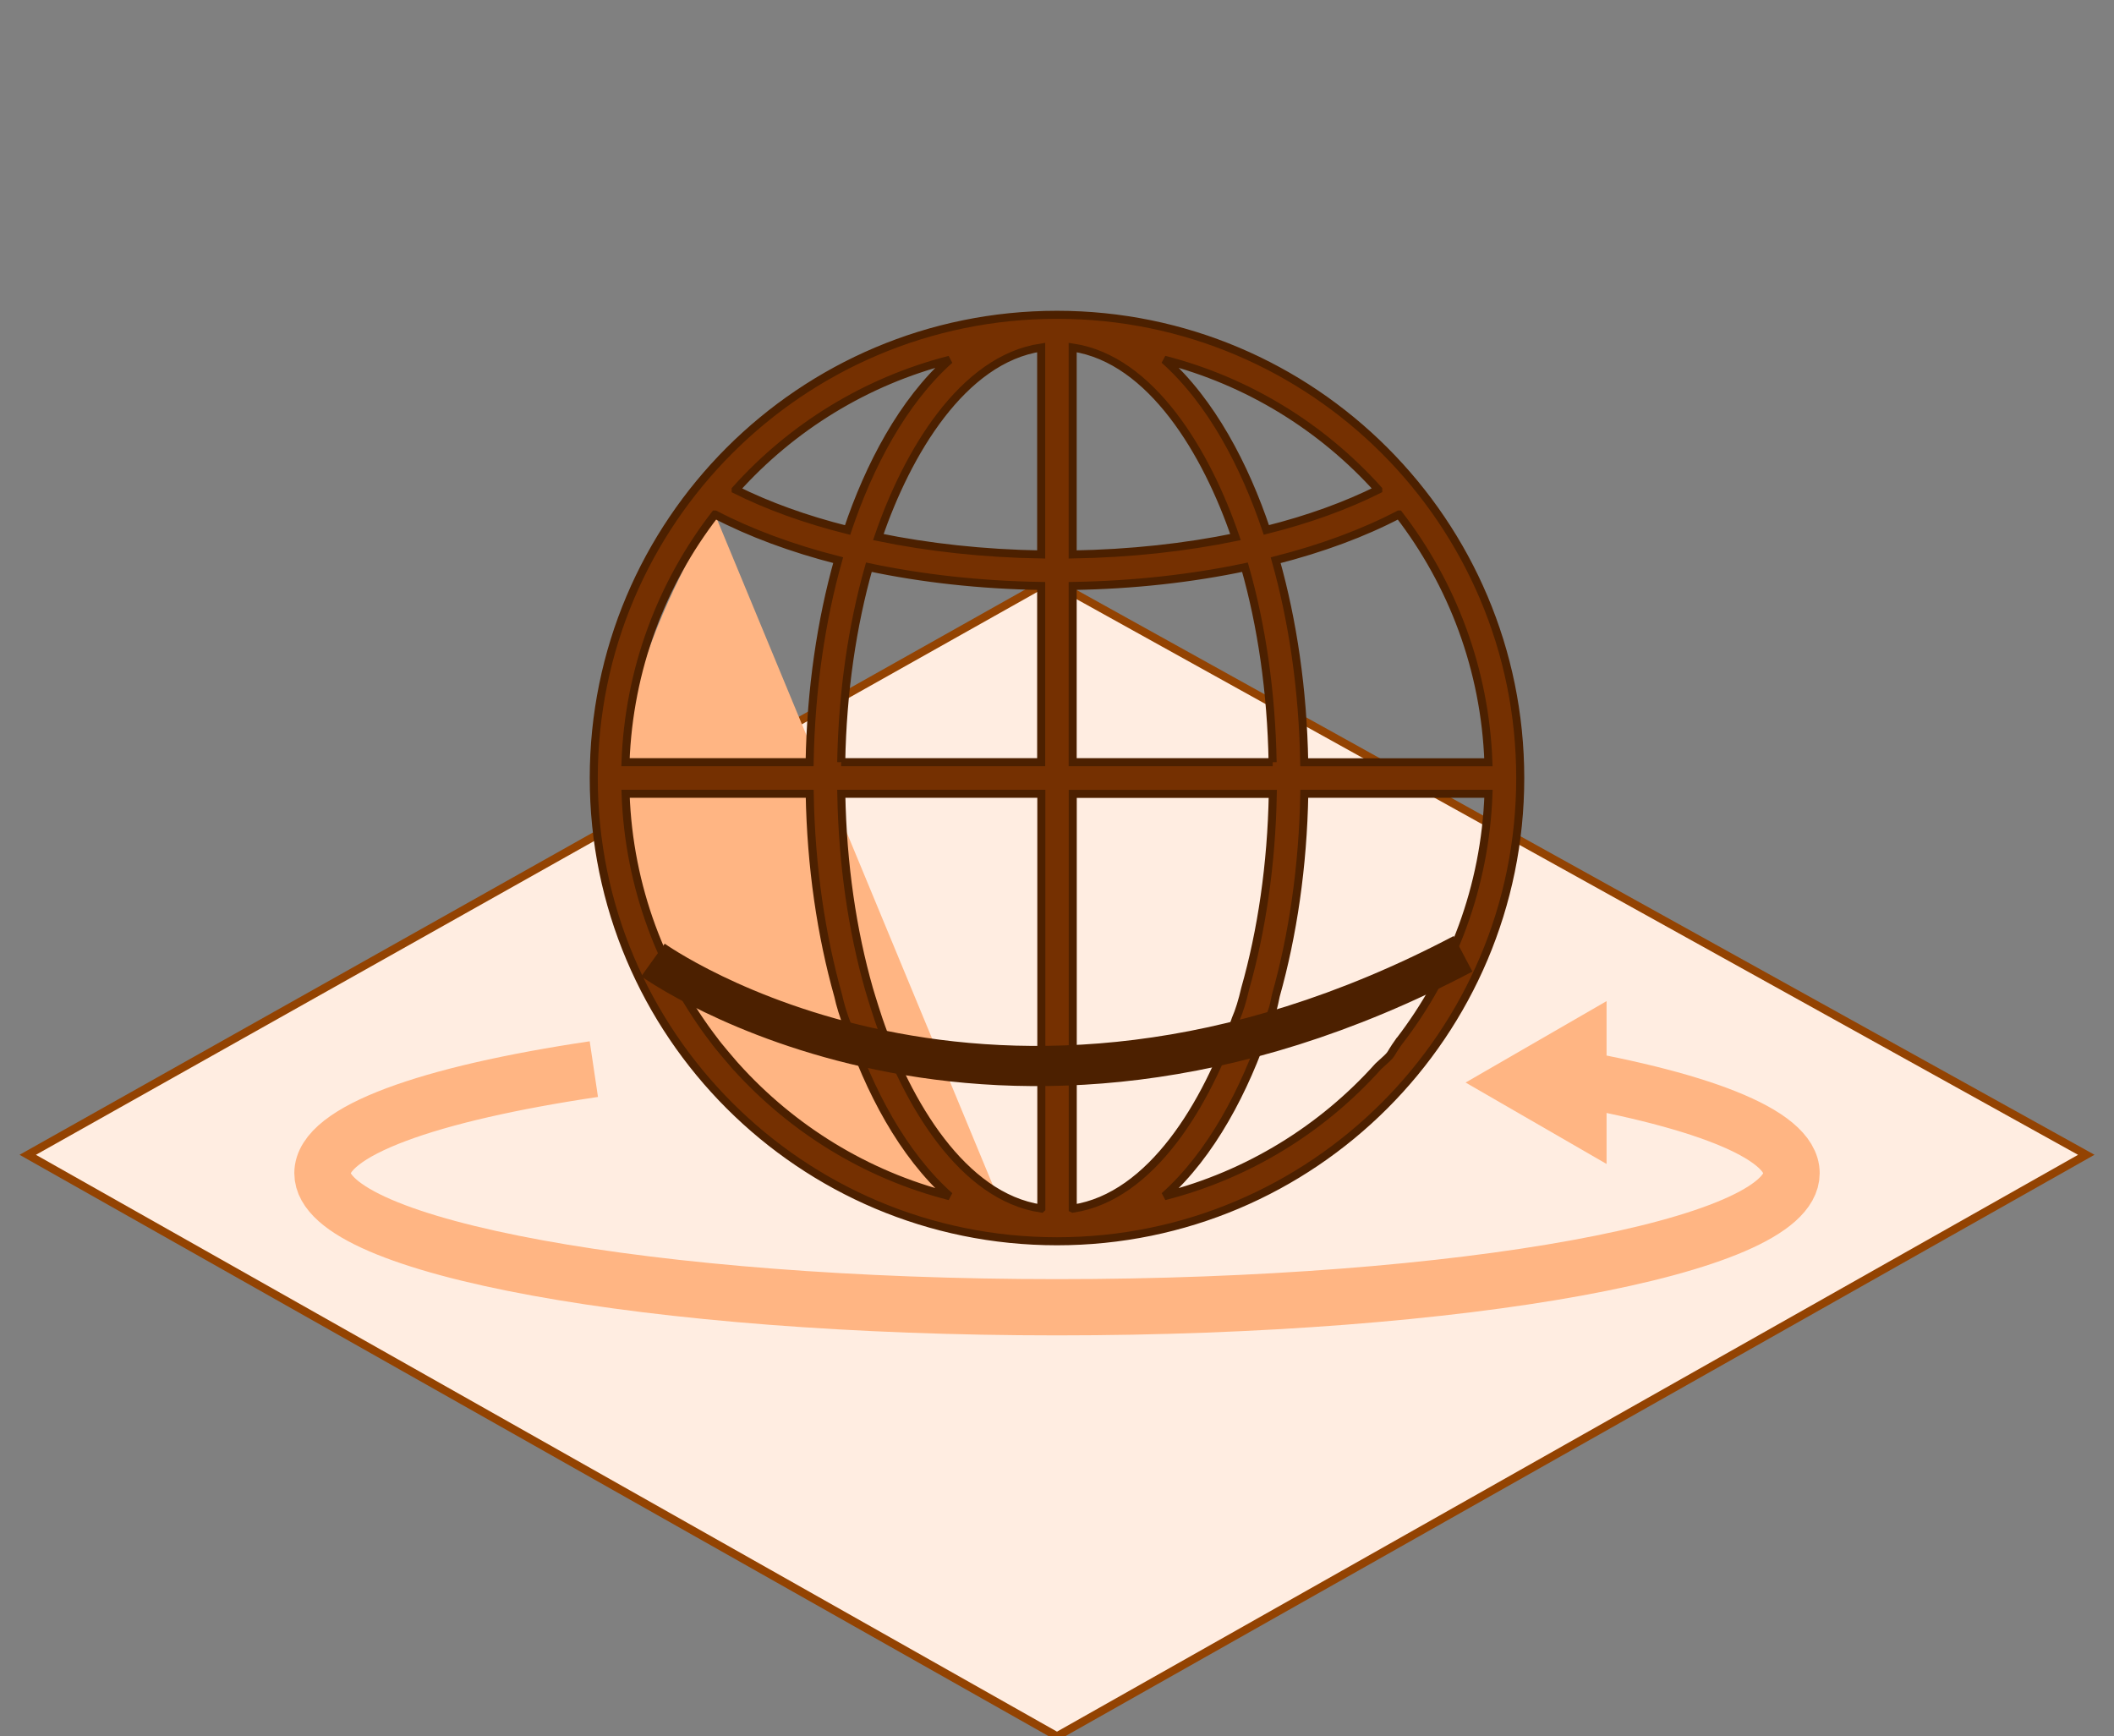 <?xml version="1.0" encoding="UTF-8"?>
<svg id="Layer_1" xmlns="http://www.w3.org/2000/svg" viewBox="0 0 263.04 216.04">
  <rect x="0" y="0" width="263.04" height="216.04" fill="#808080" stroke="none"/>
  <defs>
    <style>
      .cls-1 {
        fill: #753001;
      }

      .cls-1, .cls-2, .cls-3, .cls-4 {
        fill-rule: evenodd;
      }

      .cls-1, .cls-3 {
        stroke: #4c2000;
      }

      .cls-5 {
        fill: #ffede1;
        stroke: #934302;
      }

      .cls-2 {
        fill: #ffb583;
      }

      .cls-3 {
        stroke-width: 5px;
      }

      .cls-3, .cls-4 {
        fill: none;
      }

      .cls-4 {
        stroke: #ffb583;
        stroke-miterlimit: 10;
        stroke-width: 7px;
      }
    </style>
  </defs>
  <polygon class="cls-5" points="131.52 216.04 259.59 143.69 130.69 72.17 3.45 143.69 131.52 216.04"/>
  <path class="cls-4" d="M192.46,133.55c18.7,3.05,30.46,7.49,30.46,12.43,0,9.21-40.92,16.68-91.4,16.68s-91.4-7.47-91.4-16.68c0-5.22,13.16-9.89,33.77-12.95"/>
  <path class="cls-2" d="M124.74,150.38c-80.74-19.81-35.77-86.36-35.77-86.36l35.77,86.36Z"/>
  <g>
    <path class="cls-1" d="M131.52,39.17c-31.83,0-57.64,25.81-57.64,57.64s25.81,57.64,57.64,57.64,57.64-25.81,57.64-57.64-25.81-57.64-57.64-57.64ZM129.55,43.24v25.75c-7.2-.12-14.04-.88-20.26-2.16h0c3.57-10.46,10.47-22.13,20.26-23.59ZM91.54,60.93c6.99-7.79,16.2-13.5,26.62-16.16-5.86,5.23-10.02,13.2-12.7,21.18-5.24-1.31-9.93-3.02-13.92-5.01h0ZM88.97,64.02c4.37,2.28,9.55,4.21,15.32,5.68,0,0,0,0,0,0h0s0,0,0,0c-2.12,7.53-3.39,16.07-3.55,25.14h-22.91c.42-11.58,4.5-22.24,11.13-30.82ZM91.53,132.68c-2.3-2.67-2.56-3.08-2.56-3.08-6.63-8.59-10.72-19.24-11.13-30.83h22.91c.16,9.08,1.43,17.61,3.55,25.14q.38,1.75,1.16,3.75c2.68,7.98,6.82,15.95,12.7,21.18-10.41-2.66-19.61-8.37-26.62-16.16ZM129.56,150.38c-9.8-1.46-16.69-13.13-20.26-23.59-.73-2.21-1.18-3.76-1.18-3.76-2.06-7.23-3.28-15.47-3.44-24.26h24.89v21.93c0,3.1,0,.77,0,3.92v25.75ZM104.67,94.84c.16-8.79,1.39-17.04,3.44-24.26,6.58,1.39,13.82,2.21,21.44,2.33v21.93s-24.89,0-24.89,0ZM174.07,64.02h0c6.62,8.59,10.71,19.24,11.13,30.83h-22.92c-.16-9.07-1.43-17.61-3.55-25.14,5.77-1.47,10.96-3.4,15.33-5.69ZM171.49,60.93c-3.99,1.99-8.68,3.7-13.92,5.01h0s0,0,0,0c0,0,0,0,0,0-2.68-7.98-6.83-15.95-12.7-21.18,10.4,2.67,19.62,8.37,26.62,16.16ZM158.36,94.84h-24.89v-21.93c7.62-.12,14.87-.95,21.44-2.33h0c2.06,7.23,3.28,15.47,3.44,24.26ZM133.47,43.24c9.79,1.46,16.69,13.13,20.26,23.59-6.22,1.28-13.06,2.04-20.26,2.16v-25.75ZM133.48,150.38v-25.75q0-1.49,0-3.92v-21.93s24.89,0,24.89,0c-.16,8.79-1.39,17.04-3.44,24.26q-.52,2.27-1.17,3.76h0c-3.57,10.46-10.48,22.12-20.26,23.59ZM174.07,129.6c-1.46,2.05-.48,1.2-2.57,3.08h0c-6.99,7.8-16.2,13.5-26.62,16.16,5.86-5.23,10.02-13.2,12.7-21.18,1.01-2.65.78-2,1.16-3.75h0c2.12-7.53,3.39-16.07,3.55-25.14h22.92c-.42,11.59-4.5,22.24-11.13,30.83Z"/>
    <path class="cls-3" d="M81.25,119.45s41.98,30.19,100.79-.77"/>
  </g>
  <polygon class="cls-2" points="182.36 134.7 199.9 144.83 199.9 124.57 182.36 134.7"/>
</svg>